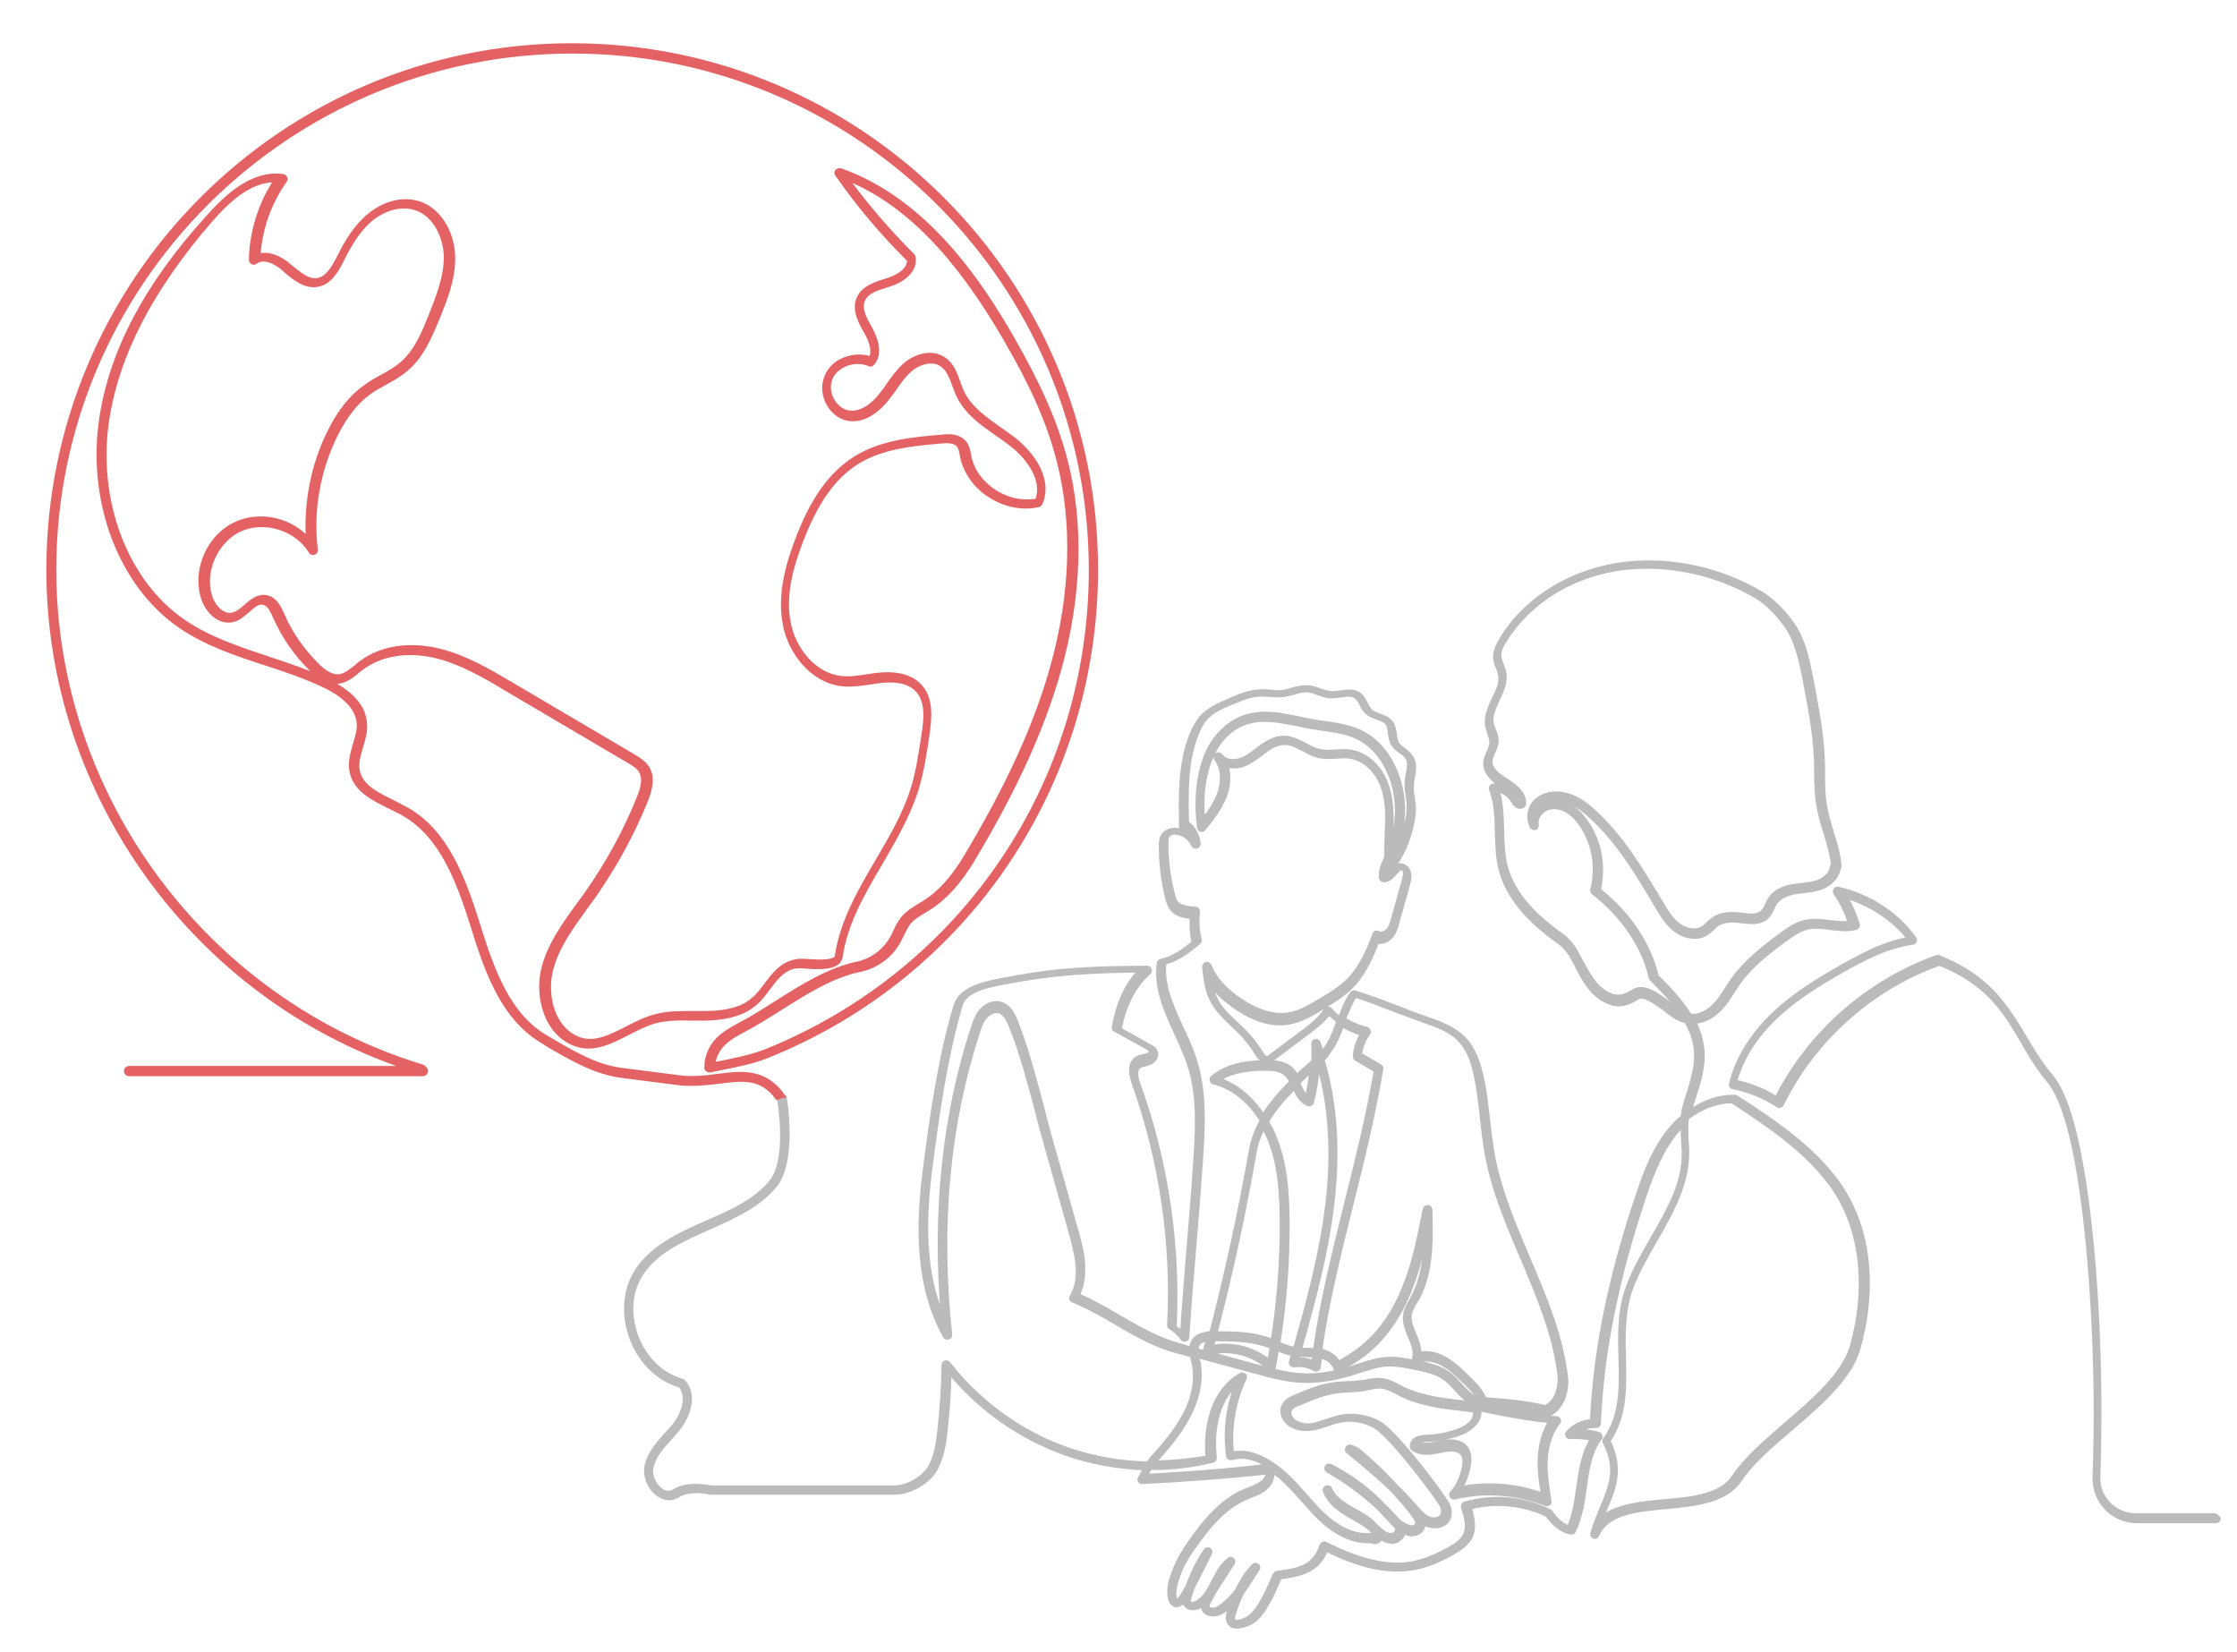 <?xml version="1.0" encoding="utf-8"?>
<!-- Generator: Adobe Illustrator 21.1.0, SVG Export Plug-In . SVG Version: 6.00 Build 0)  -->
<svg version="1.1" id="央铋_1" xmlns="http://www.w3.org/2000/svg" xmlns:xlink="http://www.w3.org/1999/xlink" x="0px" y="0px"
	 viewBox="0 0 651.7 481.2" style="enable-background:new 0 0 651.7 481.2;" xml:space="preserve">
<style type="text/css">
	.st0{fill:#BBBBBB;stroke:#BBBBBB;stroke-miterlimit:10;}
	.st1{fill:#E46264;stroke:#E46264;stroke-miterlimit:10;}
</style>
<g>
	<path class="st0" d="M645.1,441.3h-22.9c-3,0-5.7-1.2-7.8-3.3c-2.1-2.1-3.1-4.9-3-7.9c0.5-15.5,0.4-31.2-0.4-46.8
		c-0.7-13.3-3.5-58.3-13.4-69.9c-10.1-11.8-11.8-26.4-32.8-34.7c-0.2-0.1-0.4-0.1-0.6,0c-20.1,7.2-37,22.1-46.7,41.1
		c-3.6-2.3-7.7-3.9-11.9-4.8c1.8-6.6,5.8-13,11.8-18.7c5.8-5.5,12.7-9.7,19.4-13.5c6-3.4,13-7.1,20.4-8.1c0.3,0,0.6-0.2,0.7-0.5
		c0.1-0.3,0.1-0.6-0.1-0.9c-5-7.1-13.3-12.5-22.3-14.5c-0.4-0.1-0.7,0.1-0.9,0.4s-0.2,0.7,0,1c1.8,2.6,3.2,5.5,4.2,8.5
		c-1.8,0.3-3.8,0-5.8-0.2c-2.4-0.3-4.9-0.6-7.3,0c-2.6,0.6-4.7,2.1-7,3.8c-5,3.7-10.1,7.7-13.9,12.9c-0.6,0.9-1.2,1.7-1.7,2.6
		c-1.1,1.6-2,3.2-3.3,4.6c-2.1,2.3-4.7,3.6-7,3.4c-0.1,0-0.2,0-0.4,0c-2.5-4.1-6-7.8-9.7-11.5c-2.1-9.2-8.2-18.3-16.8-25.1
		c1.5-7,0.3-13.9-3.5-19.5c-1.6-2.4-3.3-4-5.2-5c-2.4-1.3-5.2-1.5-7.4-0.5c-0.3,0.2-0.7,0.3-1,0.6c0.2-0.2,0.4-0.4,0.7-0.6
		c1.9-1.3,4.7-1.5,7.3-0.6c2.7,0.9,5,2.8,6.7,4.4c7.8,7.1,13.4,16.4,18.7,25.4l0.6,1c1.4,2.3,3,5,5.5,6.8c2.4,1.7,6.1,2.6,8.9,0.8
		c0.6-0.4,1.2-0.9,1.7-1.4c0.4-0.4,0.8-0.8,1.2-1.1c2-1.5,4.9-1.4,7.7-1c2.1,0.2,4.9,0.6,6.9-1.2c0.9-0.8,1.4-1.8,1.8-2.8
		c0.3-0.6,0.5-1.1,0.9-1.6c1-1.4,2.9-2.4,5.6-2.9c0.8-0.1,1.6-0.2,2.4-0.3c1.6-0.2,3.2-0.4,4.8-0.9c2.3-0.8,4.9-2.6,5.5-5.6
		c0.1-0.2,0.4-0.6,0.3-1.2c-0.3-3.3-1.3-6.6-2.3-9.7c-0.7-2.4-1.5-4.9-1.9-7.4c-0.6-3.2-0.6-6.6-0.6-9.9c0-1.4,0-2.9-0.1-4.3
		c-0.3-7.2-1.7-14.4-3-21.4c-0.9-4.5-1.7-9.1-3.5-13.4c-1.9-4.6-7-10.5-11.6-13.2c-11.6-6.9-25.9-10.1-39.2-8.6
		c-15.3,1.7-29,9.8-36.4,21.9c-1,1.7-2.1,3.7-1.9,5.8c0.1,1,0.4,1.9,0.8,2.8c0.3,0.7,0.5,1.3,0.6,1.9c0.5,2.3-0.6,4.6-1.8,7
		c-1.2,2.6-2.5,5.3-1.9,8.2c0.2,0.7,0.4,1.3,0.6,2c0.3,0.9,0.6,1.7,0.6,2.5c0,0.9-0.4,1.8-0.8,2.8c-0.5,1.1-1,2.2-1,3.4
		c0,3.1,2.7,5.2,5.3,6.9c0.2,0.1,0.3,0.2,0.5,0.3c-1-0.5-2.1-0.8-3.2-0.9c-0.3,0-0.6,0.1-0.8,0.4c-0.2,0.2-0.2,0.6-0.1,0.9
		c1.5,3.9,1.6,8.1,1.7,12.6c0.1,3.7,0.2,7.5,1.2,11.1c2.7,9.8,11.1,16.7,17.2,21c2.2,1.6,3.3,3.7,4.6,6.1l0.7,1.4
		c2,3.8,4.5,8.4,9.7,10.1c2.4,0.8,5,0.2,7.7-1.6c1.7-1.2,5.3,1.5,7.3,2.9l0.9,0.7c1.8,1.4,3.7,2.8,5.9,3.3c1.6,2.8,2.7,5.8,2.8,9.1
		c0.2,4.1-1.1,8.2-2.3,12.2c-0.3,0.9-0.6,1.8-0.8,2.6c-0.4,1.2-0.6,2.5-0.8,3.8c-1.3,1.1-2.5,2.3-3.6,3.6
		c-4.2,5.1-6.8,11.2-9.3,18.7c-8.2,24.1-12.6,45.8-13.5,66.3c-2.6,0.1-5,1.2-7,3.3c-0.3,0.3-0.3,0.7-0.2,1c0.2,0.3,0.5,0.6,0.9,0.5
		c2.1-0.1,4.2,0,6.3,0.5c-2.6,4.1-3.3,9.2-4,14.1c-0.6,4-1.1,8-2.7,11.5c-2.1-0.7-4.1-2.7-5.1-4.4c-0.1-0.1-0.2-0.2-0.4-0.3
		c-7.6-3.8-16.6-4.6-24.8-2.2c-0.2,0.1-0.4,0.2-0.5,0.4c-0.1,0.2-0.1,0.5-0.1,0.7c0.9,2.8,1.7,5.6,0.7,7.9c-0.9,2-3,3.3-5,4.4
		c-4.6,2.5-8.3,3.8-11.8,4.2c-6.8,0.8-14.5-1.2-23.8-5.9c-0.2-0.1-0.5-0.1-0.8,0c-0.2,0.1-0.4,0.3-0.5,0.6c-2.1,6.1-6.2,7-12.9,7.9
		c-0.3,0-0.6,0.4-0.8,0.7c-1.4,3.3-4.3,10.3-7.4,12.3c-0.9,0.6-1.9,1-3,1.2c-0.6,0.1-1,0.1-1.2-0.1c-0.6-0.4-0.1-1.8,0-2.2
		c0.7-2.2,1.4-4.1,2.3-5.9c1-1.4,2-2.9,3-4.5c0.5-0.8,1-1.6,1.6-2.5c0.3-0.4,0.2-0.9-0.2-1.2c-0.4-0.3-0.9-0.2-1.2,0.1
		c-2.2,2.3-3.6,4.8-4.8,7.2c-1.6,2.1-3.3,3.9-5.7,5.3c-0.7,0.4-2.1,0.4-2.6-0.1c-0.4-0.4,0.1-1.5,0.4-2c1.2-2.3,2.6-4.5,4-6.6
		c1-1.5,1.9-3,2.9-4.5c0.2-0.4,0.1-0.8-0.2-1.1c-0.3-0.3-0.8-0.3-1.1,0c-2.2,1.6-3.4,4.1-4.6,6.4c-1.3,2.5-2.5,4.9-4.7,6.1
		c-0.8,0.4-1.8,0.6-2.1,0.1c-0.3-0.4-0.1-1.1,0.1-1.8c0.3-0.9,0.6-1.8,0.9-2.6c1-1.9,2.1-4.1,3.4-6.7c0.6-1.1,1.1-2.2,1.6-3.2
		c0.2-0.4,0.1-0.9-0.3-1.2c-0.4-0.2-0.9-0.1-1.2,0.3c-2.3,3.3-4,7.1-5.1,10.2c-1.3,2.5-2.6,4.5-3.3,4.6c0,0-0.2-0.1-0.3-0.6
		c-0.6-2.7,0.4-5.2,1.4-8c1-2.5,2.4-4.8,4.3-7.4c3.8-5.4,8.6-11.4,15.2-14.1c0.4-0.2,0.8-0.3,1.2-0.5c1.3-0.5,2.7-1,3.8-1.9
		c1.6-1.2,2.9-3.3,2.3-5.4c0.8,0.6,1.6,1.2,2.5,1.9c2.3,2,4.4,4.4,6.4,6.6c1.6,1.8,3.2,3.7,5,5.4c4.9,4.7,10.2,7,15.1,6.6
		c0.2,0.2,0.5,0.3,0.9,0.3l0,0c0.8,0,1.5-0.5,1.8-1.2l0,0c0,0,0,0,0.1,0c1.3,0.9,2.7,1.3,4,1c1.2-0.3,2.4-1.4,2.6-2.7
		c0.8,0.4,1.7,0.7,2.7,0.6c1.3-0.1,2.5-0.9,2.9-2c0.2-0.4,0.2-0.9,0.2-1.3c0.3,0.2,0.7,0.4,1.1,0.6c2.1,0.8,5,0.4,6.1-1.7
		c0.6-1.2,0.6-2.6,0-4.1c-1.1-2.5-15-21.1-20.2-24.1c-3.5-1.9-7.8-2.6-11.7-1.7c-1.2,0.3-2.5,0.7-3.6,1.1c-1.4,0.5-2.8,0.9-4.1,1.2
		c-2.3,0.4-5.2-0.2-6.3-2.2c-0.5-0.8-0.5-1.7-0.1-2.3c0.5-0.7,1.4-1.2,2.6-1.6c3.5-1.5,7.1-3,10.8-3.5c1.2-0.2,2.5-0.2,3.7-0.3
		c1.4-0.1,2.9-0.1,4.4-0.4c0.5-0.1,1-0.2,1.4-0.3c1.3-0.3,2.5-0.5,3.7-0.4c1.5,0.2,2.9,0.9,4.4,1.7c0.4,0.2,0.7,0.4,1.1,0.6
		c6.1,3,13.1,3.7,19.2,4.4c0.7,0.1,1.4,0.2,2.2,0.3c0.2,1,0,2.1-0.6,2.9c-1,1.3-2.6,2.3-5.1,3.1c-2.5,0.8-5.1,1.3-7.7,1.4h-0.3
		c-0.8,0-1.7,0.1-2.6,0.4c-1.2,0.4-1.9,1.2-2,2.4c0,0.3,0.1,0.6,0.3,0.8c1.5,1.2,3.6,1.6,6.2,1.1c0.6-0.1,1.1-0.2,1.7-0.3
		c1.3-0.3,2.5-0.5,3.8-0.5c1.2,0.1,2.2,0.5,2.7,1.2c0.6,0.8,0.8,2,0.5,3.7c-0.5,2.9-1.7,5.6-3.5,7.6c-0.3,0.3-0.3,0.7-0.1,1.1
		c0.2,0.3,0.6,0.5,1,0.4c8.7-2.1,18.1-1.4,26.5,1.9c0.3,0.1,0.6,0.1,0.9-0.1s0.4-0.5,0.3-0.8c-0.6-3.9-1.3-8-1.1-12
		c0.2-3.1,0.9-7.4,3.7-10.9c0.2-0.3,0.3-0.6,0.1-0.9c-0.1-0.3-0.5-0.5-0.8-0.5c-5.1-0.2-10.2-1.1-15.1-2.1c-1.5-0.3-2.9-0.6-4.4-0.8
		c5.5,0.4,11.1,0.9,16.4,2.2c0.2,0,0.4,0,0.6,0c4.4-1.8,5.9-7.2,5.4-11.4c-1.5-12.1-6.3-23.4-11-34.4c-4.1-9.7-8.4-19.7-10.3-30.1
		c-0.6-3.4-1-6.9-1.4-10.2c-0.5-4.2-0.9-8.5-1.9-12.7c-0.7-3.2-2-7.8-5.2-11.1c-3.1-3.1-7.4-4.6-10.9-5.8c-3-1-6-2.2-8.8-3.3
		c-3.9-1.5-7.9-3-12-4.3c-0.4-0.1-0.8,0-1,0.3c-1.6,2.2-2.6,4.8-3.5,7.3c-1-0.8-1.9-1.6-2.7-2.6c-0.2-0.2-0.5-0.3-0.8-0.3
		s-0.5,0.2-0.7,0.4c-1.5,2.6-4.1,4.5-6.3,6.2l-9.6,7.2c-0.4,0.3-0.8,0.6-1.2,0.6l0,0c-0.6,0-1.1-0.8-1.6-1.6c-1.4-2.2-3-4.3-4.8-6.1
		c-0.8-0.8-1.6-1.6-2.5-2.4c-2.1-2-4.2-3.9-5.5-6.3c-0.8-1.4-1.2-3-1.6-4.6c1.8,2.4,4.3,4.6,7.4,6.7c5.1,3.4,9.9,4.8,14.2,4.3
		c4.1-0.5,7.6-2.6,10.8-4.6c3.2-1.9,6.4-3.9,9-6.7c3.3-3.7,5.4-8.5,6.9-12.4c1.5,0.3,3.1-0.4,4-1.5c1.1-1.3,1.6-2.9,1.9-4.2
		l3.1-11.1c0.2-0.8,0.5-1.8,0.4-2.9c-0.2-1.1-0.9-2.4-2.2-2.7c-1.1-0.2-2,0.2-2.7,0.9c2.6-3.5,4.6-7.8,5.6-12.6
		c0.4-1.9,0.6-3.4,0.6-4.9c0-1-0.2-1.9-0.3-2.9c-0.2-1.2-0.4-2.3-0.3-3.5c0-0.8,0.2-1.6,0.3-2.4c0.4-2.1,0.7-4.3-0.5-6.2
		c-0.6-0.9-1.4-1.5-2.2-2.1c-0.7-0.5-1.4-1-1.8-1.7s-0.6-1.6-0.7-2.6c-0.2-1.3-0.4-2.5-1.2-3.6c-0.9-1.2-2.2-1.6-3.5-2.1
		c-1-0.4-1.9-0.7-2.5-1.3c-0.5-0.5-0.8-1.2-1.2-1.9c-0.5-0.9-0.9-1.9-1.8-2.7c-1.7-1.4-3.8-1.1-5.8-0.8c-1,0.1-1.9,0.3-2.8,0.2
		c-1-0.1-2-0.4-3.1-0.8c-1.1-0.4-2.3-0.8-3.5-0.9c-1.7-0.1-3.2,0.3-4.7,0.7c-1,0.3-2,0.6-3,0.7c-1.1,0.1-2.1,0-3.3-0.1
		c-0.9-0.1-1.8-0.2-2.6-0.1c-3.4,0-6.7,1.4-9.6,2.7c-2.6,1.1-5.5,2.4-7.7,4.6c-1.2,1.3-2.2,3-3.2,5.4c-3.4,8.6-3.2,18.3-3,26.9
		c0,0.3,0.2,0.6,0.4,0.7c0.3,0.2,0.6,0.4,0.8,0.7c-0.6-0.3-1.3-0.5-2-0.6c-1.5-0.2-3.5,0.1-4.5,1.7c-0.6,0.9-0.6,2-0.6,3
		c0,5.2,0.6,10.4,1.9,15.4c0.3,1,0.6,2,1.2,2.9c1.4,1.8,3.7,2.3,5.9,2.5c-0.2,2.4,0,4.8,0.5,7.3c-2.8,2.4-5.9,4.6-9.4,5.3
		c-0.4,0.1-0.7,0.4-0.7,0.8c-1,7.2,2.1,14,5.1,20.5c1.4,3.1,2.9,6.3,3.9,9.5c2.8,8.9,2.2,18.9,1.6,27.7c-0.5,8.7-1.3,17.5-2,26
		c-0.6,7.8-1.3,15.9-1.8,23.9c-0.6-0.6-1.3-1.2-2-1.7c1.2-23.8-2.4-48.2-10.5-70.6c-0.7-1.9-1.2-4.3,0.2-5.2
		c0.4-0.3,0.9-0.4,1.5-0.5c0.3-0.1,0.7-0.2,1-0.3c1.4-0.4,2.6-1.6,2.4-3.1c-0.2-1.3-1.4-1.9-2-2.2l-8.6-4.8c0.9-5,3.1-11.6,8.5-16.4
		c0.3-0.2,0.4-0.6,0.2-1c-0.1-0.4-0.5-0.6-0.8-0.6l0,0c-15.1,0.1-26,0.4-40.7,3.3l-1.3,0.2c-5.2,1-12.3,2.4-13.9,7.6
		c-4.5,14.9-7,32.3-9.1,49c-2.6,20.5-0.6,35.5,6,47.4c0.2,0.4,0.7,0.5,1.1,0.4s0.7-0.5,0.6-1c-3.4-31.5-0.7-61.1,8.1-88
		c0.6-1.8,1.1-3.3,2.2-4.5c0.9-1,2.5-1.9,3.9-1.5c1.6,0.5,2.5,2.3,3.3,4.2c3.2,8,5.4,16.5,7.6,24.7c0.8,3.2,1.6,6.3,2.5,9.4
		l7.1,25.2c1.8,6.5,3.9,13.8,0.5,19.5c-0.1,0.2-0.2,0.5-0.1,0.7s0.3,0.4,0.5,0.5c4.4,1.8,8.6,4.2,12.7,6.6
		c5.6,3.3,11.4,6.6,17.9,8.3l4.1,1.1c0.1,0.6,0.2,1.1,0.3,1.7l0.2,0.7c0.9,4.5,0,9.9-2.8,15c-2.5,4.7-6.1,8.8-9.6,12.7
		c-0.3,0.4-0.6,0.8-0.9,1.2c-8-0.1-16.1-1.6-23.6-4.2c-13.4-4.7-25.6-13.6-34.4-24.9c-0.2-0.3-0.6-0.4-1-0.3s-0.6,0.5-0.6,0.8
		c-0.1,6.3-0.5,12.6-1.2,18.8c-0.4,3.7-0.9,7.6-2.7,10.8c-1.8,3.3-6.6,6-10.5,6H207c-2.5-0.5-7.1-1.1-10.7,1.1
		c-1.5,0.9-2.8,0.3-3.7-0.3c-1.8-1.3-3.3-4.1-2.7-6.6c0.7-3.2,2.9-5.7,5.3-8.3c0.8-0.9,1.7-1.9,2.4-2.8c3.3-4.1,5.1-10.2,1.5-14
		c-0.1-0.1-0.3-0.2-0.4-0.2c-5.8-1.6-10.8-6.4-13.2-12.8S183.6,376,187,371c4.4-6.6,11.8-9.8,19.6-13.3c7-3.1,14.3-6.3,19.2-12.2
		c6.1-7.3,2.9-25.9,2.9-25.9l-1.1,0.1l-0.7,0.5c0,0,3.1,17.5-2.4,24.1c-4.6,5.6-11.7,8.7-18.6,11.7c-7.7,3.4-15.6,6.9-20.3,13.9
		c-3.7,5.5-4.3,13-1.7,20c2.6,6.9,7.9,12,14.2,13.8c2.5,2.9,1.1,7.9-1.7,11.4c-0.7,0.9-1.6,1.8-2.4,2.7c-2.4,2.7-4.9,5.5-5.7,9.1
		c-0.7,3,0.8,6.6,3.4,8.5c1.9,1.3,3.9,1.5,5.7,0.4c3.1-1.9,7.2-1.4,9.6-0.9h53.6c4.5,0,10-3.1,12.1-7c1.9-3.5,2.5-7.6,2.9-11.5
		c0.6-5.4,1-11,1.1-16.5c8.8,10.7,20.7,19,33.7,23.6c7.4,2.6,15.2,4,23.1,4.3c-0.2,0.4-0.4,0.8-0.6,1.2c-0.3,0.5-0.6,1-0.9,1.5
		c-0.2,0.3-0.2,0.6,0,0.9s0.5,0.5,0.8,0.4c12.1-0.6,24.4-1.5,36.4-2.8c0,1.1-0.8,2.3-1.7,2.9c-1,0.7-2.1,1.2-3.4,1.7
		c-0.4,0.2-0.9,0.3-1.3,0.5c-7,2.9-12,9.1-16,14.8c-1.9,2.7-3.4,5.1-4.5,7.9s-2.3,5.7-1.5,9c0.4,1.2,1,1.8,1.9,1.9
		c0.7,0,1.4-0.4,2.2-1.2c0.1,0.4,0.2,0.7,0.4,1c1,1.4,3,1.3,4.5,0.4c0.2-0.1,0.3-0.2,0.5-0.3c0,0.7,0.2,1.3,0.6,1.8
		c1.1,1.2,3.5,1.2,4.8,0.4c1.1-0.6,2-1.3,2.8-2c-0.2,0.5-0.3,1-0.5,1.4c-0.9,2.6,0,3.7,0.6,4.2c0.5,0.4,1.1,0.5,1.7,0.5
		c0.3,0,0.6,0,0.9-0.1c1.4-0.2,2.7-0.7,3.8-1.4c3.4-2.2,6.2-8.8,7.9-12.8c6.5-0.9,11.1-2.1,13.5-8.1c9.1,4.6,17,6.4,23.9,5.6
		c4.8-0.5,9.2-2.6,12.5-4.4c2.4-1.3,4.7-2.8,5.8-5.2c1.1-2.6,0.5-5.5-0.3-8.3c7.4-1.9,15.5-1.1,22.4,2.2c1.5,2.2,4,4.6,6.9,5.1
		c0.4,0.1,0.8-0.1,1-0.5c1.9-3.9,2.6-8.3,3.2-12.7c0.7-5.4,1.5-10.4,4.4-14.3c0.2-0.2,0.2-0.5,0.1-0.8s-0.3-0.5-0.6-0.6
		c-1.8-0.5-3.6-0.8-5.4-0.9c1.4-0.9,3-1.3,4.6-1.2c0.2,0,0.5-0.1,0.7-0.2c0.2-0.2,0.3-0.4,0.3-0.6c0.8-20.6,5.2-42.4,13.4-66.7
		c2.5-7.3,5-13.2,9-18.1c0.6-0.7,1.2-1.4,1.9-2.1c-0.1,1.8,0,3.7,0.1,5.6c1,10-3.8,18.3-8.9,27.1c-2.6,4.6-5.4,9.3-7.2,14.3
		c-2.6,6.9-2.4,14.1-2.2,21c0.2,8.5,0.4,16.6-4.5,23.4c-0.2,0.3-0.2,0.6-0.1,0.9c3.9,7.7,1.9,12.5-0.8,19c-0.9,2.2-2,4.7-2.8,7.5
		c-0.1,0.5,0.1,0.9,0.5,1.1s1,0,1.1-0.5c2.9-6.5,11.2-7.3,20-8.1c8.5-0.8,17.4-1.7,21.6-8c3.3-5,8.9-9.8,14.9-14.9
		c8.5-7.3,17.2-14.8,19.6-23.4c4.6-16.2,3.4-31.9-3.3-44c-7.2-13-21.8-22.5-32.4-29.3c-0.1-0.1-0.3-0.1-0.5-0.1
		c-4.4-0.1-8.8,1.4-12.8,4.2c0.1-0.6,0.3-1.1,0.4-1.7c0.3-0.9,0.5-1.7,0.8-2.6c1.3-4.1,2.7-8.4,2.4-12.9c-0.2-3.1-1.1-6-2.4-8.7
		c2.7-0.1,5.4-1.5,7.7-4c1.4-1.5,2.4-3.2,3.5-4.8c0.6-0.9,1.1-1.7,1.7-2.6c3.6-5,8.6-8.9,13.5-12.5c2.2-1.6,4.1-2.9,6.4-3.5
		c2.1-0.5,4.3-0.2,6.7,0.1c2.4,0.3,4.9,0.6,7.4,0c0.2-0.1,0.4-0.2,0.6-0.4c0.1-0.2,0.2-0.5,0.1-0.7c-0.8-2.8-2-5.5-3.5-8
		c7.2,2.1,13.8,6.5,18.2,12.1c-7.2,1.3-13.8,4.9-19.5,8.1c-6.7,3.8-13.8,8.1-19.7,13.7c-6.5,6.2-10.9,13.3-12.6,20.5
		c-0.1,0.2,0,0.5,0.1,0.7s0.3,0.4,0.6,0.4c4.6,0.9,9.1,2.7,13,5.3c0.2,0.1,0.5,0.2,0.7,0.1c0.3-0.1,0.5-0.2,0.6-0.5
		c9.3-18.9,26-33.8,45.8-40.9c20.6,8.2,21.9,22.5,31.7,34c9.6,11.2,12.3,55.8,13,68.8c0.8,15.5,1,31.1,0.4,46.6
		c-0.1,3.4,1.1,6.7,3.5,9.2s5.6,3.8,9.1,3.8h22.9c0.5,0,0.9-0.4,0.9-0.9C646,441.7,645.6,441.3,645.1,441.3z M486.3,292.3l-1-0.8
		c-2-1.5-4.8-3.5-7.3-3.5c-0.7,0-1.4,0.2-2.1,0.6c-1.5,1-3.8,2.1-6.1,1.4c-4.2-1.4-6.3-4.9-8.7-9.3l-0.7-1.3
		c-1.3-2.5-2.6-4.9-5.1-6.8c-5.9-4.2-14-10.8-16.5-20c-0.9-3.4-1-7.1-1.1-10.7c-0.1-3.9-0.2-7.9-1.3-11.7c1.7,0.5,3.3,1.6,4.3,3.2
		l0.1,0.2c0.2,0.3,0.4,0.7,0.8,1c0.7,0.7,1.4,0.5,1.8,0.4s0.7-0.4,0.7-0.9c0.1-3.2-2.8-5.4-5.3-6.9c-2.2-1.4-4.5-3.1-4.5-5.3
		c0-0.9,0.4-1.8,0.8-2.7c0.5-1.1,1-2.2,1-3.5c0-1.1-0.4-2.2-0.8-3.1c-0.2-0.6-0.4-1.1-0.6-1.7c-0.5-2.3,0.6-4.6,1.7-7
		c1.2-2.6,2.5-5.2,1.9-8.1c-0.2-0.8-0.4-1.5-0.7-2.2c-0.3-0.8-0.6-1.6-0.7-2.3c-0.2-1.6,0.7-3.3,1.6-4.7
		c7.2-11.6,20.3-19.5,35.1-21.1c12.9-1.4,26.8,1.7,38.1,8.4c4.2,2.5,9.1,8.2,10.8,12.4s2.6,8.7,3.4,13.1c1.3,6.9,2.7,14,3,21.1
		c0.1,1.4,0.1,2.9,0.1,4.3c0,3.3,0.1,6.8,0.7,10.2c0.5,2.6,1.2,5.1,2,7.6c0.9,3,1.9,6.2,2.2,9.3c-0.1,0.2-0.3,0.4-0.4,0.9
		c-0.3,2.1-2.5,3.5-4.2,4.1c-1.4,0.5-2.9,0.6-4.5,0.8c-0.8,0.1-1.6,0.2-2.4,0.3c-3.2,0.5-5.4,1.8-6.7,3.6c-0.4,0.6-0.7,1.2-1,1.9
		c-0.4,0.8-0.8,1.6-1.4,2.2c-1.3,1.1-3.3,1-5.5,0.7c-3.2-0.4-6.4-0.5-8.9,1.4c-0.5,0.4-1,0.8-1.4,1.2c-0.5,0.5-0.9,0.9-1.4,1.2
		c-2.1,1.4-5.1,0.6-6.9-0.7c-2.2-1.6-3.7-4.1-5-6.3l-0.6-1c-5.5-9.1-11.1-18.5-19.1-25.8c-1.8-1.7-4.3-3.7-7.3-4.7
		c-3.2-1.1-6.5-0.8-8.9,0.8c-2.7,1.8-3.6,5.3-2.2,8.3c0.2,0.4,0.7,0.6,1.1,0.5s0.7-0.6,0.6-1c-0.4-1.7,0.8-3.7,2.6-4.6
		c1.7-0.8,3.9-0.6,5.8,0.4c1.6,0.9,3.1,2.3,4.5,4.4c3.6,5.4,4.7,12,3.1,18.7c-0.1,0.3,0,0.7,0.3,0.9c8.6,6.7,14.7,15.6,16.7,24.7
		c0,0.2,0.1,0.3,0.2,0.4c3.1,3.1,6,6.1,8.3,9.4C488.3,293.9,487.3,293.1,486.3,292.3z M428.7,406.5c-1.1-0.9-2.1-1.9-3.1-3
		c-0.9-1-1.9-2.1-3-3c-2.9-2.4-6.9-3.2-10.1-3.8c-2.9-0.6-5.9-1.2-9-0.9c-2.7,0.2-5.2,1.1-7.7,1.9c-0.6,0.2-1.3,0.4-1.9,0.6
		c-5.8,1.9-11.2,2.6-16,2.1c-2.5-0.2-5-0.8-7.5-1.4c0.1,0,0.1,0,0.2,0c0.3-0.1,0.6-0.4,0.6-0.7c0.3-1.7,0.6-3.5,0.9-5.2
		c1.4,0.6,2.9,1.1,4.5,1.4c-0.2,0.7-0.4,1.5-0.6,2.2c-0.1,0.3,0,0.6,0.2,0.8c0.2,0.2,0.5,0.3,0.8,0.3c2-0.3,4.1,0.1,5.9,1.1
		c0.3,0.2,0.6,0.2,0.9,0c0.3-0.1,0.5-0.4,0.5-0.7c0.1-1,0.3-2,0.4-3c2.2,0.5,3.7,1.8,4.2,3.4c0.1,0.3,0.3,0.5,0.6,0.6
		c0.3,0.1,0.6,0.1,0.8-0.1c0.8-0.5,1.6-1,2.3-1.4c1.2-0.7,2.4-1.4,3.5-2.2c6.1-4.2,11.2-10.9,14.6-19.4c2-4.9,3.4-10.1,4.5-15.2
		c-0.1,5.8-0.9,11.9-3.8,17.1l-0.4,0.8c-0.7,1.2-1.5,2.5-1.7,4c-0.4,2.3,0.5,4.5,1.4,6.7c0.9,2.1,1.7,4.1,1.2,5.9
		c-0.1,0.3,0,0.7,0.3,0.9c0.2,0.2,0.6,0.3,0.9,0.2c1.9-0.7,4.3-0.5,6.5,0.6c2.2,1,4,2.6,5.7,4.2l0.4,0.4c2.2,2.1,4.7,4.4,5.6,7.2
		c0,0.1,0.1,0.3,0.2,0.3c-0.3,0-0.6-0.1-0.9-0.1C430.2,407.9,429.6,407.1,428.7,406.5z M369.7,396.4c-3.6-2.9-8.1-4.5-12.7-4.5
		c-1.3,0-2.6,0.1-3.9,0.4c0.2-0.7,0.4-1.4,0.6-2.1h0.3c4.9,0,10,0.1,14.7,1.6c0.6,0.2,1.1,0.4,1.7,0.6
		C370.2,393.7,369.9,395,369.7,396.4z M369.8,398.9c-0.9-0.2-1.7-0.5-2.6-0.7l-14.7-4c5.9-1.5,12.7,0.2,17.1,4.5
		C369.7,398.8,369.7,398.8,369.8,398.9z M381,321.7c0.2,0.1,0.5,0.1,0.8,0c0.2-0.1,0.4-0.3,0.5-0.6c0.9-3.6,1.5-7.2,1.7-10.8
		l0.1-0.1c3.4,11.9,4.3,25.5,2.5,40.6c-1.7,14.2-5.5,28.3-9.4,42c-0.1,0-0.1,0-0.2,0c-1.5-0.3-3-0.8-4.5-1.5
		c1.9-11.9,2.8-23.9,2.7-35.9c-0.1-8.1-0.6-16.6-3.9-24.4c-0.6-1.5-1.3-2.9-2.1-4.3c2.1-3.6,4.9-6.8,7.9-9.8
		C377.9,318.8,378.9,320.8,381,321.7z M378.3,315.4c0.7-0.7,1.4-1.3,2.1-2c0.5-0.5,1-0.9,1.5-1.4c-0.2,2.4-0.6,4.9-1.2,7.4
		c-1-0.8-1.6-2.1-2.2-3.5C378.5,315.7,378.4,315.6,378.3,315.4z M378.4,394.7c0.7,0.1,1.4,0.1,2.1,0.1c0.8,0,1.6,0.1,2.3,0.1
		c-0.1,0.6-0.2,1.2-0.2,1.8c-1.3-0.6-2.8-0.8-4.2-0.8c-0.1,0-0.2,0-0.3,0C378.2,395.5,378.3,395.1,378.4,394.7z M368,324.9
		c-3.4-5.1-7.8-8.8-12.7-10.5c4-2.6,9.1-2.9,12.8-3c2.4,0,4.9,0.1,6.5,1.6c0.6,0.6,1.1,1.3,1.5,2.1C373.2,318,370.3,321.3,368,324.9
		z M368.1,328.4c0.5,1,1,2,1.5,3.1c3.2,7.6,3.6,15.9,3.7,23.8c0.1,11.8-0.8,23.6-2.6,35.2c-0.5-0.2-0.9-0.4-1.4-0.5
		c-4.9-1.7-10.3-1.7-15.1-1.7c4.5-17.3,8.3-35,11.4-52.6C366,333.1,366.9,330.7,368.1,328.4z M437.9,412c4.5,0.8,9.1,1.7,13.7,2
		c-1.8,2.8-2.9,6.4-3.1,10.5c-0.2,3.7,0.3,7.3,0.9,10.8c-4.9-1.8-10.2-2.7-15.5-2.7c-2.8,0-5.6,0.2-8.3,0.8c1.2-1.9,2-4.2,2.4-6.6
		c0.4-2.2,0.1-4-0.9-5.2c-0.9-1.1-2.3-1.7-4-1.8c-1.5-0.1-2.9,0.2-4.3,0.5c-0.5,0.1-1.1,0.2-1.6,0.3c-1.8,0.3-3.2,0.2-4.3-0.4
		c0.1-0.2,0.3-0.3,0.7-0.4c0.6-0.2,1.3-0.2,2-0.3h0.3c2.8-0.1,5.5-0.6,8.2-1.4c1.8-0.6,4.4-1.6,6-3.8c0.8-1.1,1.1-2.4,1-3.7
		C433.4,411.1,435.7,411.6,437.9,412z M394.8,290.1c3.8,1.2,7.6,2.7,11.2,4.1c2.9,1.1,5.9,2.2,8.9,3.3c3.3,1.1,7.5,2.6,10.2,5.4
		c2.2,2.3,3.7,5.4,4.7,10.2c0.9,4.1,1.4,8.4,1.8,12.5c0.4,3.4,0.8,6.9,1.4,10.4c1.9,10.6,6.2,20.7,10.4,30.5
		c4.6,10.9,9.4,22.1,10.8,33.9c0.4,3.6-0.8,7.9-4,9.4c-5.7-1.4-11.8-1.9-17.6-2.3c-1.2-2.9-3.7-5.2-5.9-7.3l-0.4-0.4
		c-1.8-1.7-3.8-3.4-6.2-4.6c-2.2-1-4.5-1.4-6.5-1c0-1.9-0.7-3.8-1.5-5.6c-0.8-2-1.6-3.9-1.3-5.7c0.2-1.2,0.8-2.2,1.5-3.4l0.5-0.8
		c4.6-8.1,4.2-18.2,4-26.3c0-0.5-0.4-0.8-0.8-0.9c-0.4,0-0.9,0.3-1,0.7l-0.1,0.4c-1.6,7.9-3,15.4-6,22.6c-3.3,8.2-8.2,14.6-14,18.6
		c-1.1,0.8-2.3,1.5-3.4,2.2c-0.5,0.3-1,0.6-1.5,0.9c-1-1.8-2.8-3.1-5.3-3.6c2.1-14.5,5.7-28.9,9.2-42.9c3.2-12.7,6.4-25.9,8.6-39
		c0.1-0.4-0.1-0.7-0.4-0.9l-5.8-3.4c0.3-2.2,1.1-4.2,2.4-6c0.2-0.2,0.2-0.6,0.1-0.9s-0.4-0.5-0.6-0.6c-2.3-0.5-4.6-1.5-6.6-2.8
		C392.6,294.5,393.5,292.2,394.8,290.1z M391.1,298.7c1.7,1.1,3.6,1.9,5.6,2.5c-1.2,1.9-1.9,4.1-2.1,6.4c0,0.3,0.1,0.7,0.4,0.9
		l5.7,3.4c-2.2,12.9-5.4,25.8-8.5,38.2c-3.5,14-7.1,28.5-9.2,43.1c-0.8-0.1-1.7-0.1-2.5-0.1c-0.6,0-1.1,0-1.7-0.1
		c3.9-13.7,7.7-27.7,9.4-42c1.9-15.7,0.9-29.9-2.8-42.3c0.7-0.7,1.4-1.5,1.9-2.4C389.1,304,390.1,301.3,391.1,298.7z M403.4,227
		c-2.1-4.5-6-7.7-10.3-8.2c-0.6-0.1-1.2-0.1-1.7-0.1c-0.8,0-1.6,0.1-2.4,0.1c-1.5,0.1-3,0.2-4.4-0.1c-1.5-0.3-2.8-1-4.3-1.8
		c-2-1-4-2.1-6.3-2.1l0,0c-2.7,0-5.1,1.5-7,2.9l-0.9,0.7c-1.6,1.2-3.1,2.4-4.9,2.9c-1.8,0.6-4.3,0.4-5.4-1.2c0,0,0-0.1-0.1-0.1
		c-0.3-0.4-0.9-0.5-1.3-0.2s-0.5,0.8-0.2,1.3c0,0,0,0.1,0.1,0.1c1.8,2.5,2.1,6.3,0.8,9.9c-1,2.8-2.7,5.2-4.5,7.6
		c-0.5-5.4-0.1-10.4,1.2-14.9c1.1-3.9,2.9-7.1,5.3-9.5c6.3-6.2,13.5-4.7,21-3.2c1.4,0.3,2.7,0.6,4.1,0.8c1.1,0.2,2.2,0.3,3.2,0.5
		c3.5,0.5,7.2,1,10.3,2.6c4,2,7.3,5.9,9.3,10.9c2.4,6.2,2.5,13.4,0.3,19.7c0-1,0.1-2,0.1-3.1l0.1-2.5
		C405.6,234.5,405,230.4,403.4,227z M404.5,253.5c-0.3,0.3-0.6,0.6-0.9,0.9c0-0.3,0.1-0.6,0.2-0.9c0,0,0.1,0,0.1,0.1
		C404.1,253.6,404.3,253.6,404.5,253.5z M347.6,390.6c-0.4,0.7-0.6,1.4-0.7,2.1l-3.5-1c-6.2-1.7-11.9-5-17.4-8.2
		c-3.8-2.2-7.8-4.5-11.9-6.3c3.1-6.3,1-13.9-0.8-20l-7.1-25.2c-0.9-3.1-1.7-6.3-2.5-9.4c-2.2-8.3-4.4-16.8-7.6-25
		c-0.9-2.3-2.1-4.6-4.5-5.3c-1.9-0.6-4.2,0.2-5.8,2c-1.3,1.5-1.9,3.3-2.5,5.1c-8.4,25.8-11.3,54-8.7,83.9
		c-4.7-10.8-5.8-24.3-3.6-41.9c2.1-16.6,4.6-33.9,9-48.7c1.3-4.2,7.5-5.4,12.5-6.4l1.3-0.2c13.8-2.7,24.3-3.1,38.1-3.3
		c-4.8,5.1-6.7,11.6-7.5,16.4c-0.1,0.4,0.1,0.8,0.5,0.9l9.2,5.1c0.5,0.3,1,0.6,1.1,1s-0.5,0.9-1.1,1.1c-0.3,0.1-0.6,0.2-0.9,0.2
		c-0.7,0.2-1.5,0.3-2.2,0.8c-1.8,1.3-2.1,3.7-0.8,7.3c8,22.4,11.6,46.7,10.3,70.4c0,0.4,0.2,0.7,0.5,0.8c1.1,0.6,2.5,2,3.4,3.2
		c0.2,0.3,0.6,0.4,1,0.3s0.6-0.4,0.6-0.8c0.5-8.7,1.3-17.5,2-26s1.4-17.3,2-26c0.6-9,1.2-19.1-1.7-28.4c-1-3.3-2.5-6.6-4-9.7
		c-2.9-6.4-5.7-12.4-5-18.9c3.8-0.9,7-3.4,10-5.9c0.3-0.2,0.4-0.6,0.3-0.9c-0.7-2.7-0.8-5.5-0.5-8.1c0-0.2,0-0.5-0.2-0.7
		s-0.4-0.3-0.7-0.3c-2.1-0.1-4.4-0.4-5.5-1.8c-0.5-0.6-0.7-1.4-0.9-2.3c-1.3-4.9-1.9-9.9-1.9-15c0-0.8,0-1.5,0.4-2
		c0.5-0.8,1.7-1,2.7-0.8c2,0.3,3.7,1.7,4.5,3.5c0.2,0.4,0.6,0.6,1.1,0.5c0.4-0.1,0.7-0.5,0.7-1c-0.3-2.5-1.5-4.6-3.4-6.1
		c-0.2-8.7-0.4-17.6,2.8-25.7c0.8-2.1,1.7-3.7,2.8-4.8c1.9-2,4.6-3.2,7.1-4.2c2.9-1.2,5.8-2.5,8.9-2.5c0.8,0,1.6,0.1,2.4,0.1
		c1.2,0.1,2.4,0.2,3.6,0.1c1.1-0.1,2.2-0.4,3.3-0.7c1.4-0.4,2.7-0.8,4.1-0.7c1,0.1,2,0.4,3,0.8c1.1,0.4,2.3,0.8,3.5,0.9
		c1.1,0.1,2.2-0.1,3.2-0.2c1.8-0.3,3.3-0.5,4.5,0.4c0.6,0.5,1,1.2,1.4,2s0.8,1.7,1.6,2.4c0.9,0.9,2.1,1.3,3.2,1.7s2.1,0.8,2.7,1.5
		s0.7,1.7,0.8,2.8c0.2,1.1,0.3,2.3,0.9,3.3s1.4,1.6,2.3,2.2c0.7,0.5,1.4,1,1.8,1.6c0.9,1.3,0.6,3.1,0.2,4.9
		c-0.1,0.8-0.3,1.7-0.3,2.6c-0.1,1.3,0.1,2.6,0.3,3.9c0.1,0.9,0.3,1.8,0.3,2.7c0,1.3-0.1,2.7-0.5,4.4c-0.8,3.5-2.1,6.8-3.8,9.7
		c3.5-7.3,3.8-16.2,0.8-23.7c-2.1-5.4-5.7-9.6-10.1-11.8c-3.4-1.7-7.2-2.3-10.9-2.8c-1.1-0.1-2.1-0.3-3.2-0.5
		c-1.3-0.2-2.7-0.5-4-0.8c-7.7-1.6-15.6-3.2-22.6,3.7c-2.7,2.6-4.6,6.1-5.8,10.3c-1.5,5.4-1.8,11.3-1,17.8c0,0.4,0.3,0.7,0.7,0.8
		c0.3,0.1,0.7,0,0.9-0.3c2.4-3,4.8-6.1,6.2-9.8c1.1-3,1.2-6,0.4-8.6c1.5,0.4,3.2,0.3,4.5-0.1c2-0.7,3.8-2,5.4-3.2l0.9-0.7
		c1.7-1.3,3.8-2.6,6-2.6l0,0c1.9,0,3.6,0.9,5.5,1.9c1.5,0.8,3,1.6,4.8,2c1.6,0.3,3.3,0.2,4.9,0.1c1.3-0.1,2.6-0.2,3.8,0
		c3.6,0.5,7,3.2,8.9,7.2c1.5,3.2,2.1,7,1.9,12.2l-0.1,2.5c-0.1,2.4-0.2,5-0.2,7.5c-0.9,1.8-1.7,3.7-1.5,5.8c0,0.4,0.4,0.8,0.8,0.8
		c1.6,0.1,2.6-1.1,3.5-2.1c0.8-0.9,1.4-1.5,1.9-1.4c0.4,0.1,0.8,0.7,0.8,1.1c0.1,0.7-0.1,1.4-0.3,2.2l-3.1,11.1
		c-0.3,1.2-0.7,2.6-1.5,3.5c-0.7,0.8-1.9,1.2-2.7,0.8c-0.2-0.1-0.5-0.2-0.8-0.1s-0.4,0.3-0.5,0.5c-1.4,3.9-3.5,9-6.9,12.7
		c-2.4,2.7-5.6,4.6-8.6,6.4s-6.4,3.9-10.1,4.3c-3.9,0.4-8.3-0.9-13-4s-7.8-6.5-9.2-10.2c-0.2-0.4-0.6-0.7-1.1-0.6
		c-0.4,0.1-0.7,0.5-0.7,1l0.1,0.9c0.4,3.1,0.8,6.4,2.4,9.2c1.5,2.7,3.7,4.8,5.8,6.8c0.8,0.8,1.6,1.5,2.4,2.3
		c1.7,1.8,3.2,3.7,4.5,5.8c0.5,0.9,1.5,2.4,3.2,2.4l0,0c1,0,1.7-0.6,2.3-1l9.6-7.2c2.1-1.6,4.5-3.4,6.2-5.7c0.8,0.8,1.7,1.6,2.6,2.3
		c-1,2.8-1.9,5.4-3.5,7.6c-0.3,0.5-0.7,1-1.1,1.4c-0.3-1-0.7-1.9-1-2.8c-0.2-0.4-0.6-0.7-1-0.6s-0.7,0.5-0.7,0.9
		c0.1,1.7,0.1,3.5,0,5.2c-0.5,0.4-0.9,0.8-1.4,1.2c-0.5,0.5-1.1,1-1.6,1.4c-0.6,0.5-1.2,1.1-1.7,1.6c-0.4-0.8-1-1.5-1.6-2.1
		c-2.1-1.9-5.1-2.1-7.7-2c-4.4,0.1-10.8,0.6-15.3,4.5c-0.3,0.2-0.4,0.6-0.3,0.9s0.3,0.6,0.7,0.7c5.4,1.3,10.3,5.3,13.9,11
		c-1.5,2.7-2.7,5.7-3.2,8.8c-3.1,17.7-7,35.5-11.5,53C350.4,388.5,348.6,389,347.6,390.6z M351,393.8l-2.3-0.6
		c0-0.6,0.1-1.1,0.4-1.6c0.5-0.8,1.5-1.2,2.7-1.4c-0.3,1-0.5,2-0.8,3C350.9,393.4,350.9,393.6,351,393.8z M336.4,425.9
		c3.6-4,7.2-8.2,9.8-13.1c2.1-3.9,4.3-9.9,3-16.2l-0.2-0.7c-0.1-0.2-0.1-0.5-0.2-0.8l17.8,4.8c3.5,1,7.2,1.9,11,2.3
		c5.1,0.5,10.8-0.3,16.8-2.2c0.6-0.2,1.3-0.4,1.9-0.6c2.4-0.8,4.8-1.6,7.2-1.8c2.8-0.2,5.7,0.3,8.5,0.9c3.1,0.6,6.7,1.3,9.3,3.4
		c1,0.8,1.9,1.8,2.8,2.8c1,1.1,2.1,2.3,3.4,3.2c0.3,0.2,0.5,0.4,0.7,0.7c-0.4,0-0.7-0.1-1.1-0.1c-6.3-0.7-12.9-1.4-18.6-4.2
		c-0.4-0.2-0.7-0.4-1.1-0.6c-1.6-0.8-3.2-1.7-5.1-1.8c-1.5-0.1-2.9,0.1-4.2,0.4c-0.5,0.1-0.9,0.2-1.4,0.2c-1.4,0.2-2.7,0.3-4.2,0.3
		c-1.2,0.1-2.5,0.1-3.8,0.3c-4,0.5-7.7,2.1-11.3,3.6c-1.1,0.5-2.5,1-3.3,2.3c-0.8,1.2-0.8,2.8,0,4.2c1.7,2.9,5.5,3.5,8.2,3
		c1.5-0.2,3-0.7,4.4-1.2c1.2-0.4,2.3-0.8,3.4-1c3.5-0.8,7.3-0.2,10.4,1.6c4.8,2.7,18.6,21.1,19.5,23.2c0.4,0.9,0.4,1.8,0.1,2.5
		c-0.6,1.2-2.5,1.5-3.8,0.9c-1.5-0.6-2.7-2-3.9-3.4c-1.8-2-3.6-4-5.5-5.8c-3.4-3.7-7.1-7.3-11-10.5c-0.6-0.5-1.4-0.9-2.5-1.2
		c-0.4-0.1-0.8,0.1-1,0.5s-0.1,0.8,0.2,1.1c3.8,3.1,8.5,6.9,13.1,11.4c2.1,2.3,4.1,4.6,6,7.1c0.6,0.8,1.3,1.8,1,2.6
		c-0.2,0.4-0.7,0.8-1.3,0.8c-0.7,0-1.6-0.3-2.6-0.9c-0.4-0.3-0.8-0.6-1.3-0.9c-1.3-1.5-2.7-2.9-4.1-4.3c-4.6-4.9-10-8.9-15.8-11.8
		c-0.4-0.2-1-0.1-1.2,0.4c-0.2,0.4-0.1,1,0.4,1.2c5.6,3.2,10.7,7,15.3,11.4c0.6,0.7,1.3,1.4,1.9,2.1c0.8,0.9,1.5,1.6,2.2,2.3
		c0.4,0.4,0.7,0.8,0.7,1.2c0.1,0.7-0.6,1.3-1.2,1.5c-1,0.2-2.1-0.3-2.6-0.7c-0.6-0.4-1.1-0.9-1.7-1.4c-0.3-0.3-0.5-0.5-0.8-0.8
		c-1.7-1.9-3.9-3.1-6.1-4.3l-0.7-0.4c-2.6-1.5-5.2-3.2-6.2-5.7l0,0l0,0c-0.2-0.5-0.7-0.7-1.2-0.5s-0.7,0.7-0.5,1.2
		c1.2,3.2,4.1,5.3,6.2,6.6c0.7,0.5,1.5,0.9,2.2,1.3c1.8,1,3.4,1.9,4.9,3.2c0.2,0.3,0.5,0.5,0.6,0.8c0.3,0.5,0.4,0.7,0.3,0.9
		c-0.2-0.1-0.4-0.2-0.6-0.2h-0.1c-6,0.7-11.4-3.5-14.1-6.1c-1.7-1.6-3.3-3.5-4.9-5.3c-2.1-2.3-4.2-4.8-6.6-6.8
		c-5.4-4.6-10.3-6.4-14.8-5.5c-0.8-7.4,0.5-15.1,3.7-21.8c0.2-0.4,0.1-0.8-0.2-1c-0.3-0.3-0.7-0.3-1.1-0.1c-3.9,2.2-7,6.3-8.5,11.3
		c-1.2,4-1.6,8.1-1.2,12.8C347,425.2,341.7,425.9,336.4,425.9L336.4,425.9z M333.9,429.8c0,0,0-0.1,0.1-0.1c0.4-0.7,0.7-1.3,1.1-2
		c6.2,0.1,12.3-0.7,18.2-2.1c0.4-0.1,0.7-0.5,0.7-1c-0.5-4.8-0.2-8.9,1-12.9c1-3.4,2.8-6.3,5.1-8.4c-2.5,6.6-3.4,13.8-2.4,20.8
		c0,0.3,0.2,0.5,0.4,0.6c0.2,0.1,0.5,0.2,0.8,0.1c3.1-0.9,6.5-0.2,10.3,2.1C357.5,428.3,345.7,429.2,333.9,429.8z M504.4,320.9
		c0.1,0,0.1,0,0.2,0c10.4,6.8,24.6,16,31.6,28.6c6.4,11.6,7.6,27.1,3.2,42.6c-2.3,8.1-10.8,15.5-19.1,22.6
		c-6,5.2-11.7,10.1-15.2,15.3c-3.7,5.7-12.1,6.5-20.3,7.2c-6.7,0.6-13.5,1.3-18,4.7c0.3-0.8,0.6-1.5,0.9-2.2c2.8-6.6,4.9-11.8,1-20
		c4.9-7.2,4.7-15.4,4.5-24.1c-0.2-6.8-0.3-13.8,2.1-20.4c1.8-4.8,4.5-9.5,7.1-14c5-8.7,10.1-17.6,9.1-28.2c-0.2-2.6-0.2-5,0-7.2
		C495.5,322.7,500,320.9,504.4,320.9z"/>
</g>
<path class="st1" d="M160,304.7c6.6,3.8,13.4,7.8,21.2,8.8l16.4,2.1c4.2,0.5,8.2,0,11.8-0.4c6.9-0.9,12.4-1.6,17,4.7
	c0.6-0.2,1.2-0.5,1.9-0.6c-5.4-7.7-12.1-6.9-19.2-6c-3.6,0.5-7.3,0.9-11.3,0.4l-16.4-2.1c-7.5-0.9-13.8-4.6-20.5-8.5l-1.7-1
	c-10.9-6.3-15.6-19.1-19.8-32.7c-4.2-13.4-9.2-27.1-20.8-33.7c-1.3-0.7-2.6-1.4-4-2.1c-4.7-2.3-9.5-4.6-10.3-9.2
	c-0.4-2.3,0.3-4.5,1-6.9c0.7-2.3,1.4-4.6,1.1-7c-0.4-4.9-4.2-9-11.3-12.4c-5.5-2.6-11.3-4.5-17-6.4c-8.4-2.8-17.2-5.7-24.5-10.7
	c-16.9-11.5-25.8-35.1-22.3-58.6c2.9-19.1,12.8-38.2,30.3-58.4c4.4-5,10.9-11.4,18.3-11.4c0.1,0,0.2,0,0.3,0c-4.5,6.8-7,14.9-7.2,23
	c0,0.4,0.2,0.7,0.5,0.9c0.3,0.2,0.7,0.1,1-0.1c2.2-1.7,5.7-0.1,8.1,2l0.5,0.5c2.6,2.2,5.6,4.7,9.2,4.2c4.1-0.6,6.2-4.9,7.6-7.7
	c2.1-4.2,4.6-8.5,8.4-11.6c4-3.2,8.9-4.4,12.9-3c5.7,1.9,8.4,8.5,8.6,13.7c0.1,6-2.3,12-4.4,17.3c-1.9,4.8-4.1,10.3-8.2,13.9
	c-1.8,1.6-3.9,2.8-6.1,4c-1.7,0.9-3.4,1.9-5,3.1c-4,2.9-7.4,7.2-10.3,13.1c-4.7,9.5-6.8,20.3-6.2,30.9c-5-5.4-13.5-7.5-20.5-4.5
	c-8,3.4-12.5,13-10.2,21.4c1.2,4.3,4.9,8,9,7c1.7-0.4,3.1-1.7,4.4-2.8c1.6-1.4,2.9-2.6,4.5-2.2c1.6,0.4,2.5,2.4,3.3,4.2
	c2.5,5.6,6,10.7,10.4,15c1.8,1.8,4.5,4.1,7.8,3.8c2.4-0.2,4.3-1.7,6.1-3.2c0.4-0.4,0.9-0.7,1.3-1c5.4-4,13.1-5.2,21.2-3.3
	c7.4,1.8,14.1,5.7,20.6,9.6l35.8,21.1c1.2,0.7,2.5,1.5,3.2,2.6c1.5,2.3,0.5,5.5-0.6,8.1c-3.9,9.7-9,18.9-15,27.5
	c-0.8,1.1-1.6,2.2-2.4,3.3c-4.2,5.8-8.6,11.8-10.3,18.8c-2.1,8.5,1.1,19.4,9.8,22.2c5.1,1.7,10.2-0.9,15-3.4
	c2.6-1.3,5.3-2.7,7.9-3.4c3.5-0.9,7.2-0.9,10.8-0.8c1.2,0,2.5,0,3.7,0c4.1-0.1,10.1-0.6,14.5-4.3c1.6-1.3,2.9-3.1,4.1-4.7
	c2-2.7,4-5.2,6.9-6c1.4-0.4,2.9-0.2,4.5-0.1c0.7,0.1,1.4,0.1,2.2,0.1c2.1,0,6.9,0.1,7.4-3.1c1.4-9.8,6.6-18.7,11.6-27.2
	c3.9-6.7,8-13.7,10.4-21.2c1.7-5.4,2.5-11,3.3-16.4c0.7-4.9,1.2-10.5-2.3-14.2c-3.1-3.3-8-3.6-11.6-3.3c-1.2,0.1-2.5,0.3-3.7,0.5
	c-2.7,0.4-5.2,0.8-7.7,0.5c-8-0.9-13.7-8.6-15.1-15.8c-1.7-8.4,0.9-16.9,3.4-23.5c4.4-11.7,9.6-19.1,16.5-23.4
	c7.3-4.5,16.3-5.3,24.3-6c1.8-0.2,3.8-0.2,4.9,0.9c0.7,0.7,0.9,1.8,1.1,2.9l0.1,0.6c1,4.6,4,8.8,8.4,11.5c4.3,2.7,9.5,3.7,14,2.6
	c0.3-0.1,0.5-0.3,0.6-0.5c3.1-7.1-2.4-14.6-7.9-18.9c-1.3-1-2.7-1.9-4-2.9c-4.3-3-8.7-6.1-10.9-10.7c-0.4-0.9-0.8-1.9-1.1-2.8
	c-0.9-2.6-1.9-5.3-4.3-6.9c-3.7-2.5-8.6-0.8-11.5,1.8c-1.9,1.7-3.4,3.8-4.8,5.8c-0.7,1.1-1.5,2.1-2.3,3.1c-1.6,2-4.8,5.2-8.7,4.9
	c-1.9-0.1-3.7-1.3-4.9-3.2c-1.3-2-1.6-4.5-0.8-6.5c0.7-1.9,2.3-3.3,4.4-4.2c2.2-0.9,4.8-0.9,6.8,0c0.4,0.2,0.8,0.1,1.1-0.3
	c2-2.3,1.7-5.9-0.7-10.3c-1.5-2.6-3.2-5.6-2.1-8.1c1-2.5,4-3.4,7-4.3l0.9-0.3c4-1.3,7.6-4.3,6.8-8.1c0-0.2-0.1-0.3-0.3-0.5
	c-6.9-6.9-13.3-14.3-19.1-22.2c17.1,7,31.8,22.1,46.2,47c7.9,13.6,12.6,24.4,15.3,35c4.7,18.1,4.1,38.9-1.8,60
	c-4.7,16.9-12.7,34.5-25.2,55.4c-3.8,6.3-7.6,10.5-11.9,13.2c-0.4,0.3-0.8,0.5-1.3,0.8c-1.8,1.1-3.7,2.2-5.2,4
	c-0.9,1.2-1.6,2.5-2.2,3.8c-0.3,0.7-0.6,1.4-1,2c-2.1,3.7-5.8,6.4-9.9,7.3c-8.3,1.7-16.2,6.7-23.8,11.5c-3.5,2.2-6.7,4.3-10,6
	c-2.4,1.3-4.9,2.6-6.9,4.6c-2.2,2.2-3.5,5.4-3.4,8.3c0,0.3,0.1,0.5,0.4,0.7c0.2,0.2,0.5,0.2,0.8,0.2c1.1-0.2,2.3-0.5,3.4-0.7
	c4.5-0.9,9.1-1.8,13.3-3.5c58.2-23.4,95.8-79.1,95.8-141.8c0-84.3-68.5-152.8-152.8-152.8S14,81.7,14,166
	c0,65.4,42.7,124.4,104.4,145H37.6c-0.5,0-1,0.4-1,1c0,0.5,0.4,1,1,1h85.6c0.5,0,1-0.4,1-1c0-0.5-0.3-0.8-0.5-0.9
	c-0.1-0.2-0.3-0.4-0.6-0.5C60,291.4,15.9,232,15.9,166c0-83.2,67.7-150.9,150.9-150.9S317.7,82.8,317.7,166
	c0,62-37.1,116.9-94.6,140.1c-4.1,1.6-8.6,2.5-13,3.4c-0.7,0.1-1.5,0.3-2.2,0.4c0.2-2,1.3-4.2,2.8-5.7c1.8-1.8,4.2-3.1,6.5-4.3
	c3.4-1.8,6.8-4,10.2-6.1c7.4-4.7,15.2-9.6,23.2-11.2c4.7-1,8.9-4,11.2-8.2c0.4-0.7,0.7-1.4,1.1-2.1c0.6-1.2,1.1-2.4,1.9-3.4
	c1.2-1.5,2.9-2.5,4.6-3.5c0.4-0.3,0.9-0.5,1.3-0.8c4.6-2.9,8.6-7.3,12.6-13.8c12.6-21,20.6-38.7,25.4-55.8c6-21.5,6.6-42.6,1.8-61
	c-2.8-10.8-7.6-21.7-15.5-35.5c-9.7-16.9-25.5-40.3-50.1-49c-0.4-0.1-0.8,0-1.1,0.3s-0.3,0.8,0,1.1c6.2,8.9,13.2,17.2,20.9,24.8
	c0.3,2.5-2.6,4.6-5.6,5.6l-0.9,0.3c-3.2,1-6.8,2.1-8.2,5.4c-1.4,3.4,0.6,6.9,2.3,9.9c1.1,1.9,2.5,5.2,1.3,7.4
	c-2.4-0.8-5.1-0.7-7.6,0.3c-2.6,1-4.5,2.9-5.4,5.3c-1,2.6-0.7,5.6,0.9,8.2c1.5,2.4,3.8,3.9,6.4,4.1c4.7,0.3,8.5-3.4,10.3-5.6
	c0.8-1,1.6-2.1,2.4-3.2c1.4-2,2.7-3.9,4.5-5.5c2.5-2.2,6.5-3.5,9.2-1.6c1.9,1.3,2.7,3.5,3.6,5.9c0.4,1,0.7,2,1.2,3
	c2.4,5.1,7,8.3,11.5,11.4c1.3,0.9,2.7,1.9,4,2.9c5.3,4.1,9.6,10.6,7.5,16.2c-4,0.8-8.3-0.1-12.1-2.4c-3.9-2.5-6.7-6.2-7.5-10.3
	l-0.1-0.6c-0.3-1.3-0.5-2.7-1.6-3.8c-1.8-1.9-4.8-1.7-6.4-1.5c-8.2,0.7-17.5,1.5-25.1,6.2c-7.3,4.5-12.8,12.2-17.3,24.3
	c-2.5,6.7-5.2,15.6-3.4,24.5c1.5,7.8,7.8,16.3,16.7,17.3c2.8,0.3,5.5-0.1,8.2-0.5c1.2-0.2,2.4-0.4,3.6-0.5c3.2-0.3,7.5-0.1,10.1,2.7
	c2.9,3.1,2.5,8.2,1.8,12.6c-0.8,5.3-1.6,10.9-3.2,16.1c-2.3,7.3-6.3,14.2-10.2,20.8c-5.1,8.7-10.4,17.7-11.9,27.9
	c-0.2,1.6-4.2,1.5-5.5,1.5c-0.7,0-1.4-0.1-2-0.1c-1.7-0.1-3.4-0.3-5.1,0.2c-3.6,0.9-5.8,3.8-8,6.7c-1.2,1.6-2.4,3.2-3.9,4.4
	c-2.9,2.5-7.2,3.7-13.3,3.8c-1.2,0-2.4,0-3.6,0c-3.7,0-7.6-0.1-11.3,0.9c-2.8,0.7-5.6,2.1-8.3,3.5c-4.7,2.4-9.2,4.7-13.6,3.3
	c-7.7-2.5-10.4-12.3-8.5-20c1.6-6.7,5.9-12.5,10-18.2c0.8-1.1,1.6-2.2,2.4-3.3c6.1-8.7,11.2-18,15.2-27.8c1.2-3,2.4-6.9,0.4-9.9
	c-1-1.5-2.5-2.4-3.8-3.2L149,199.2c-6.6-3.9-13.4-7.9-21.1-9.8c-8.7-2.1-17-0.8-22.8,3.6c-0.5,0.3-0.9,0.7-1.3,1.1
	c-1.7,1.3-3.2,2.6-5.1,2.8c-2.5,0.2-4.8-1.8-6.3-3.3c-4.2-4.2-7.6-9-10-14.5c-0.9-2.1-2.1-4.6-4.6-5.2c-2.5-0.6-4.5,1.1-6.2,2.6
	c-1.2,1-2.4,2.1-3.7,2.4c-3,0.8-5.8-2.3-6.7-5.6c-2.1-7.3,2.1-16.1,9.1-19.1s16.2,0,20.1,6.5c0.2,0.4,0.7,0.6,1.1,0.4
	c0.4-0.1,0.7-0.6,0.6-1c-1.4-11.3,0.7-23,5.7-33.2c2.8-5.6,5.9-9.6,9.7-12.4c1.5-1.1,3.2-2,4.8-2.9c2.2-1.2,4.5-2.5,6.5-4.3
	c4.4-3.9,6.7-9.6,8.8-14.6c2.2-5.5,4.7-11.6,4.5-18c-0.1-5.9-3.3-13.2-9.8-15.5c-4.6-1.6-10.2-0.3-14.7,3.4c-4.1,3.3-6.8,8-8.9,12.2
	c-1.7,3.3-3.4,6.2-6.2,6.7c-2.7,0.4-5.2-1.7-7.6-3.7l-0.6-0.5c-2.5-2.2-6-3.8-8.9-2.9c0.5-7.8,3.2-15.4,7.7-21.7
	c0.2-0.3,0.2-0.6,0.1-0.9c-0.1-0.3-0.4-0.5-0.7-0.6c-9.1-1.3-16.8,6.2-21.9,11.9c-18.2,20-28.3,39.4-31.2,58.9
	c-3.6,24.2,5.7,48.6,23.1,60.5c7.6,5.2,16.4,8.1,25,10.9c5.6,1.8,11.4,3.8,16.7,6.3c6.4,3,9.8,6.7,10.2,10.8
	c0.2,2.1-0.4,4.1-1.1,6.3c-0.7,2.5-1.5,5.1-1,7.8c1,5.5,6.3,8.1,11.4,10.6c1.3,0.7,2.7,1.3,3.9,2c11,6.3,15.9,19.6,20,32.6
	c4.3,14,9.2,27.2,20.7,33.8L160,304.7z"/>
</svg>
